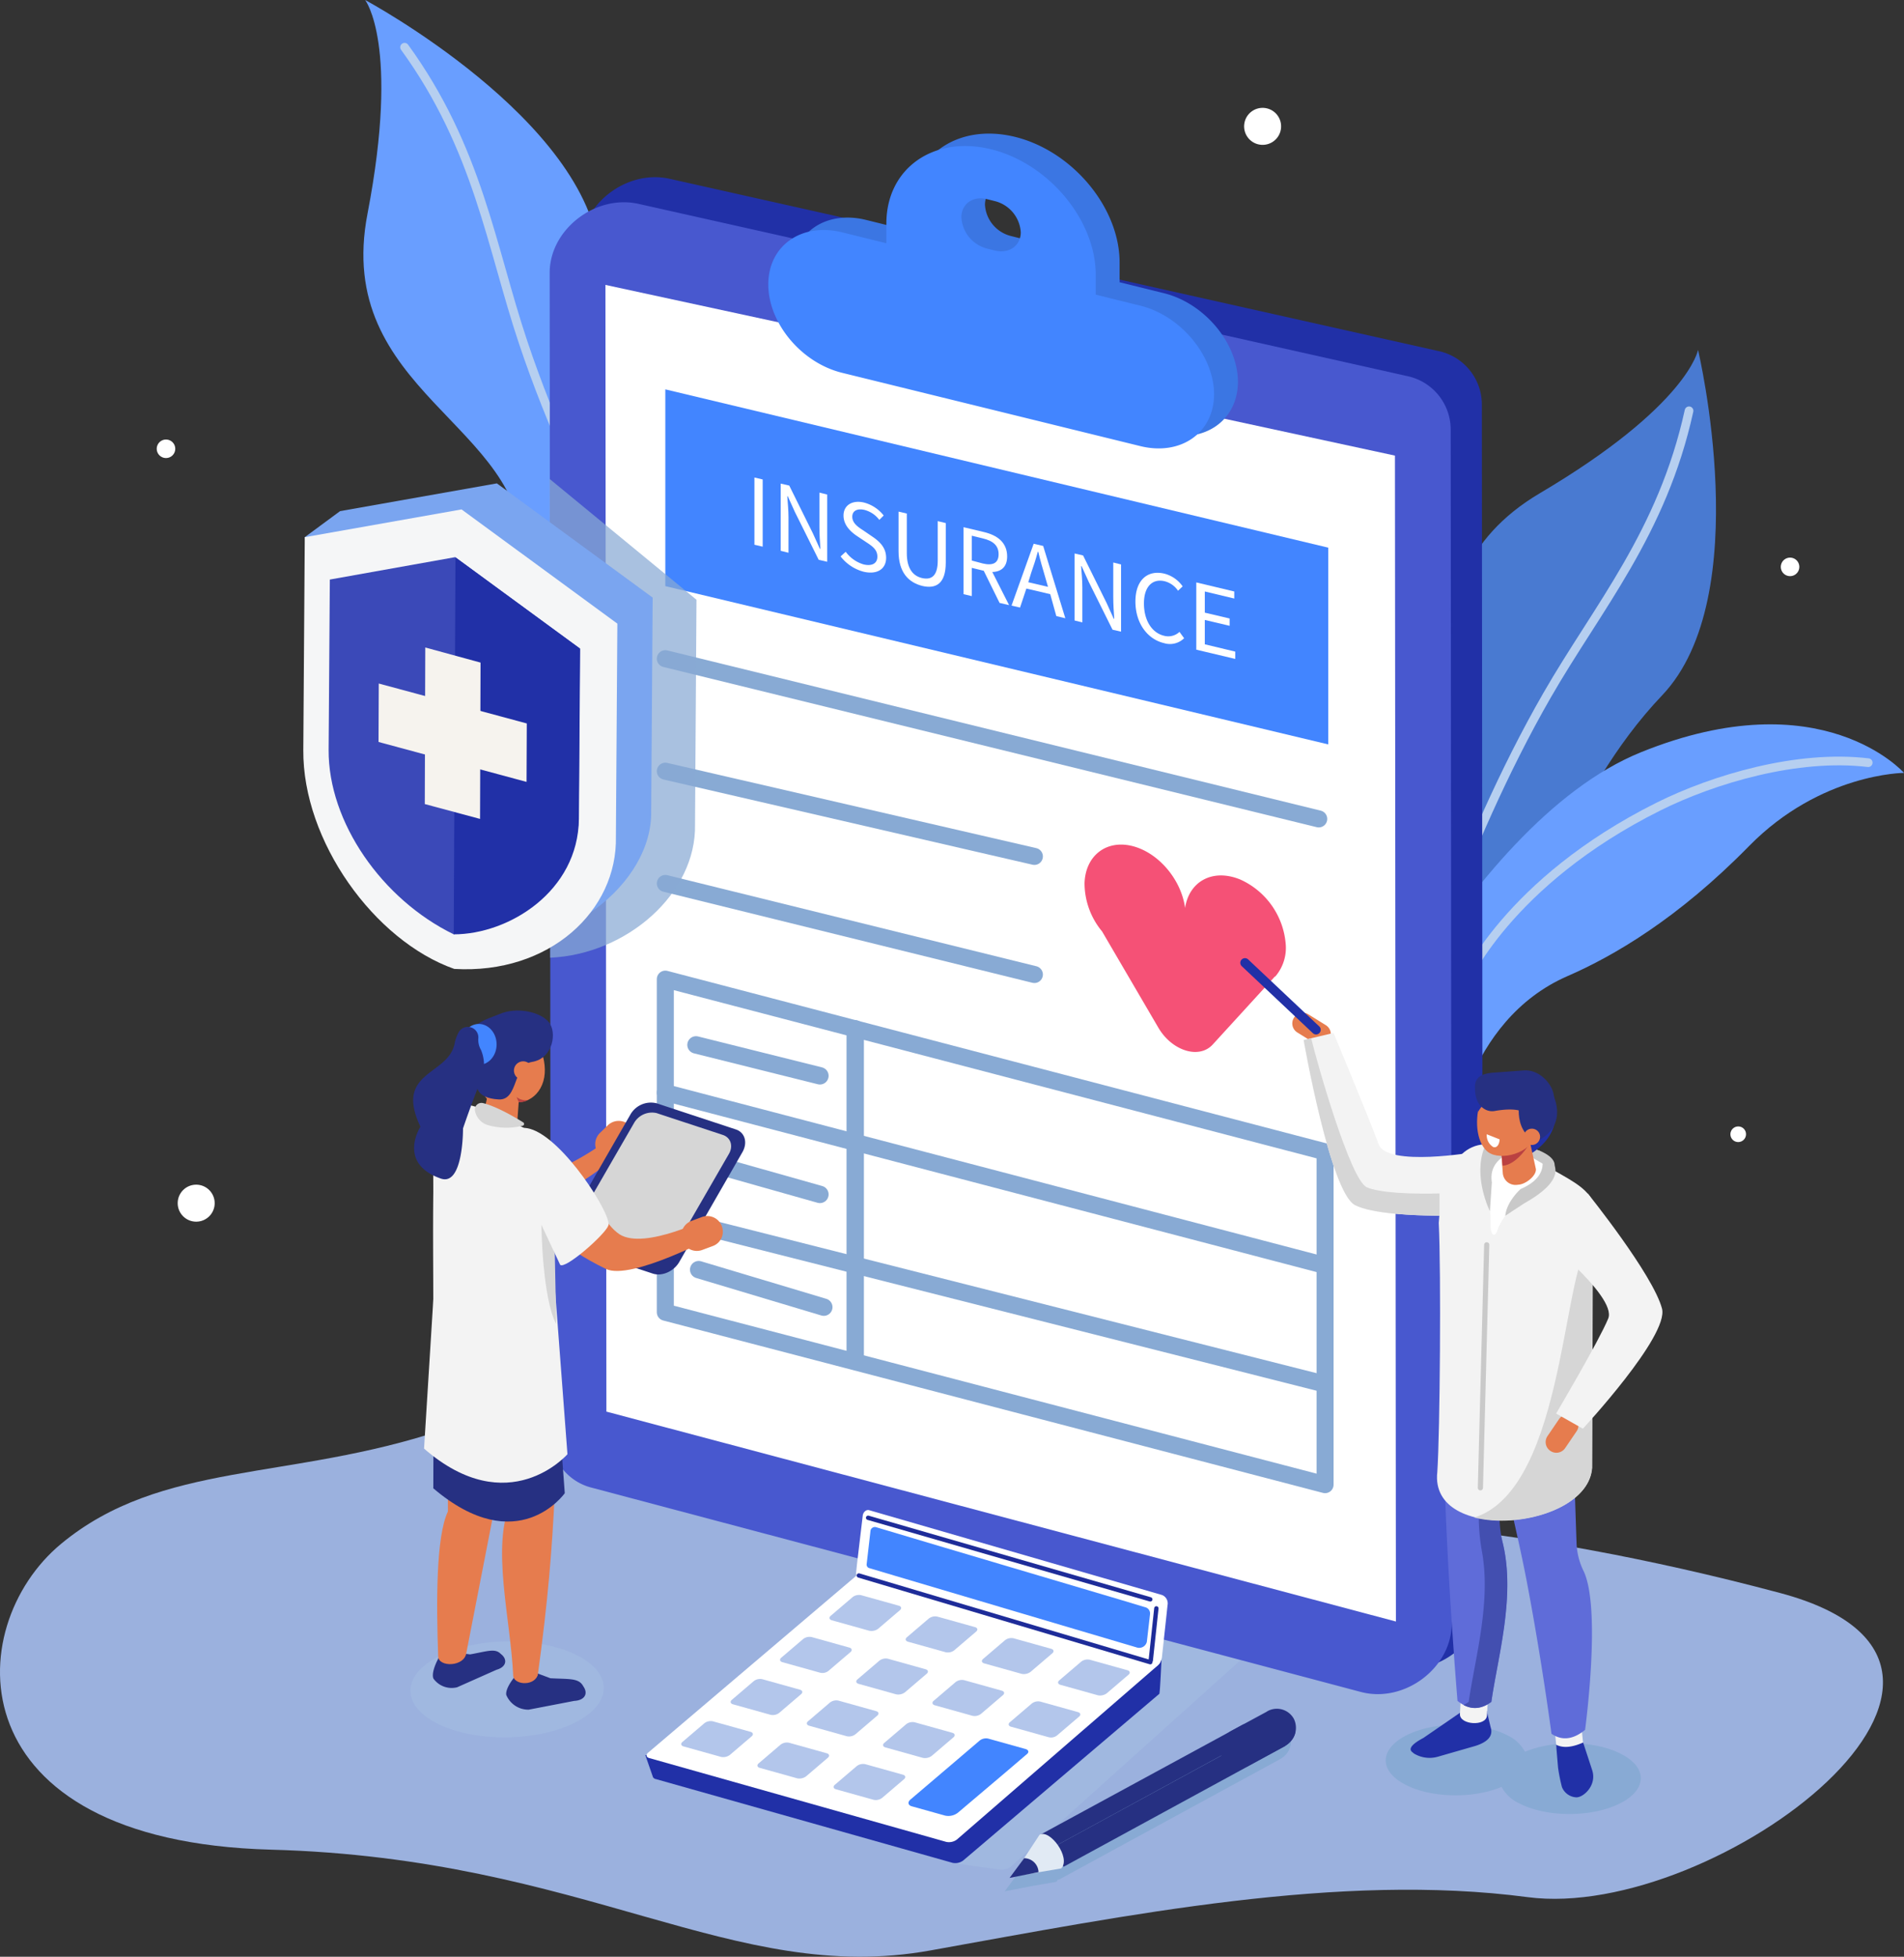 <svg xmlns="http://www.w3.org/2000/svg" width="460.635" height="473.283" viewBox="0 0 460.635 473.283">
  <rect x="0" y="0" width="460.635" height="473.283" fill="#333333" stroke="none"/>
  <g id="グループ_1115" data-name="グループ 1115" transform="translate(-0.015 0)">
    <path id="パス_1013" data-name="パス 1013" d="M180.235,586.709s-35.575-15.49-72.916-3-68.2,7.48-92.529,27.623S-10.831,683.243,65.56,685.3s111.671,32.983,159.5,24.384c47.884-8.6,99.067-18.906,144.537-12.9s127.279-55.895,61.078-73.564c-66.261-17.67-108.491-17.611-113.5-18.023C312.226,604.849,180.235,586.709,180.235,586.709Z" transform="translate(0 -237.913)" fill="#9bb1de"/>
    <path id="パス_1014" data-name="パス 1014" d="M232.162,185.883s-45.47-19.849-44.409-51.595c1-31.746-45.882-39.4-37.459-82.693C158.126,10.719,149.7,0,149.7,0s53.951,28.919,56.719,62.02,22.735,62.138,24.325,77.392,24.031,53.126,24.031,53.126Z" transform="translate(-61.35 0)" fill="#699eff"/>
    <path id="パス_1015" data-name="パス 1015" d="M231.931,168.531s-23.5-37.224-37.047-77.746C187.109,67.579,183.987,43.9,166.2,19.4" transform="translate(-68.305 -7.974)" fill="none" stroke="#b6cff0" stroke-linecap="round" stroke-linejoin="round" stroke-miterlimit="10" stroke-width="2.104"/>
    <path id="パス_1016" data-name="パス 1016" d="M357.849,714.135l-10.6-1.473L283.107,692.7c-.942-.236.766-7.716,1.472-8.364L329.7,638.215a3.674,3.674,0,0,1,3-.766l85.4,22.5c.942.236,1.119,1,.412,1.649l-57.6,51.772A3.651,3.651,0,0,1,357.849,714.135Z" transform="translate(-116.242 -261.972)" fill="#a8c4e5" opacity="0.4"/>
    <path id="パス_1017" data-name="パス 1017" d="M551.088,328.7s-15.314-47.119,9.07-67.439-1-60.489,36.988-82.929c35.869-21.2,38.225-34.632,38.225-34.632s14.195,59.546-8.717,83.577-31.393,58.251-41.759,69.559S561.1,350.08,561.1,350.08Z" transform="translate(-224.549 -59.063)" fill="#497ad1"/>
    <path id="パス_1018" data-name="パス 1018" d="M578.5,316.829s12.251-42.289,33.572-79.336c12.192-21.2,27.859-39.226,34.338-68.793" transform="translate(-237.767 -69.338)" fill="none" stroke="#b6cff0" stroke-linecap="round" stroke-linejoin="round" stroke-miterlimit="10" stroke-width="2.104"/>
    <path id="パス_1019" data-name="パス 1019" d="M543.6,399.261s33.219-77.392,76.862-95.062c43.7-17.67,63.61,5.006,63.61,5.006s-20.143.059-37.459,17.67c-17.316,17.67-32.924,26.681-43.879,31.452-25.15,10.9-28.271,41.7-28.271,41.7Z" transform="translate(-223.422 -122.262)" fill="#699eff"/>
    <path id="パス_1020" data-name="パス 1020" d="M601.4,366.218s10.425-24.443,47.06-42.7c13.252-6.6,33.513-12.663,50.712-10.6" transform="translate(-247.179 -128.445)" fill="none" stroke="#b6cff0" stroke-linecap="round" stroke-linejoin="round" stroke-miterlimit="10" stroke-width="2.104"/>
    <path id="パス_1021" data-name="パス 1021" d="M434.79,433.065,248.907,383.649a13.142,13.142,0,0,1-10.072-12.84l-.236-281c0-10.425,11.014-18.965,21.439-16.668l185.883,41.641a13.223,13.223,0,0,1,10.661,13.017l.236,288.779C456.819,427.234,445.333,435.833,434.79,433.065Z" transform="translate(-98.062 -29.906)" fill="#2130a7"/>
    <path id="パス_1022" data-name="パス 1022" d="M421.99,443.365,236.107,394.008a13.142,13.142,0,0,1-10.072-12.84L225.8,100.105c0-10.425,11.014-18.965,21.439-16.668l185.883,41.641a13.223,13.223,0,0,1,10.661,13.017l.236,288.779C444.018,437.593,432.533,446.192,421.99,443.365Z" transform="translate(-92.801 -34.139)" fill="#4858cf"/>
    <path id="パス_1023" data-name="パス 1023" d="M439.943,440.293l-191.007-50.77L248.7,117l191.007,41.288Z" transform="translate(-102.214 -48.089)" fill="#fff"/>
    <path id="パス_1024" data-name="パス 1024" d="M415.338,93.466l-10.719-2.65V86.044c0-13.311-11.426-26.975-25.326-30.392h0c-13.959-3.416-25.326,4.653-25.326,17.964v4.771l-10.72-2.65c-9.836-2.415-17.846,3.239-17.846,12.6h0c0,9.365,8.01,18.965,17.846,21.38L415.4,127.45c9.836,2.415,17.846-3.239,17.846-12.6h0C433.184,105.481,425.115,95.881,415.338,93.466ZM380.176,80.1l-1.885-.471a8.3,8.3,0,0,1-6.243-7.539c0-3.3,2.827-5.3,6.243-4.417l1.885.471a8.3,8.3,0,0,1,6.243,7.539C386.419,78.977,383.651,80.979,380.176,80.1Z" transform="translate(-133.739 -22.552)" fill="#3b76e3"/>
    <path id="パス_1025" data-name="パス 1025" d="M405.538,98.566l-10.72-2.65V91.145c0-13.311-11.426-26.975-25.326-30.392h0c-13.959-3.416-25.326,4.653-25.326,17.964v4.771l-10.72-2.65c-9.836-2.415-17.846,3.239-17.846,12.6h0c0,9.365,8.01,18.965,17.846,21.38L405.6,132.55c9.836,2.415,17.846-3.239,17.846-12.6h0C423.384,110.64,415.374,100.981,405.538,98.566Zm-35.1-13.311-1.885-.471a8.3,8.3,0,0,1-6.243-7.539c0-3.3,2.827-5.3,6.243-4.417l1.885.471a8.3,8.3,0,0,1,6.243,7.539C376.678,84.077,373.851,86.079,370.434,85.255Z" transform="translate(-129.711 -24.648)" fill="#4285ff"/>
    <path id="パス_1026" data-name="パス 1026" d="M433.68,245.774,273.3,207.49V159.9l160.38,38.284Z" transform="translate(-112.325 -65.722)" fill="#4285ff"/>
    <path id="パス_1027" data-name="パス 1027" d="M273.3,402.1v80.573l159.615,41.7V443.859Z" transform="translate(-112.325 -165.27)" fill="none" stroke="#88aad4" stroke-linecap="round" stroke-linejoin="round" stroke-miterlimit="10" stroke-width="4.114"/>
    <g id="グループ_1103" data-name="グループ 1103" transform="translate(182.532 115.5)">
      <path id="パス_1028" data-name="パス 1028" d="M309.9,196.1l2,.471v16.256l-2-.471Z" transform="translate(-309.9 -196.1)" fill="#fff"/>
      <path id="パス_1029" data-name="パス 1029" d="M320.7,198.6l2.061.471,5.713,11.544,1.708,3.769h.118c-.118-1.649-.236-3.534-.236-5.242v-8.364l1.885.471v16.256l-2.061-.471-5.772-11.6-1.708-3.77h-.118c.118,1.649.294,3.416.294,5.124v8.54l-1.885-.471Z" transform="translate(-314.339 -197.128)" fill="#fff"/>
      <path id="パス_1030" data-name="パス 1030" d="M345.3,219.286l1.237-1.119a8.285,8.285,0,0,0,4.358,3.063c2.062.471,3.3-.294,3.3-1.885,0-1.649-1.119-2.474-2.65-3.475l-2.3-1.531c-1.472-1-3.239-2.592-3.239-4.947,0-2.474,2.12-3.828,5.006-3.122a8.922,8.922,0,0,1,4.712,3.122l-1.06,1.06a6.558,6.558,0,0,0-3.593-2.415c-1.767-.412-2.945.236-2.945,1.649,0,1.531,1.355,2.474,2.65,3.3l2.238,1.531c1.826,1.237,3.3,2.709,3.3,5.124,0,2.592-2.061,4.123-5.419,3.357A10.387,10.387,0,0,1,345.3,219.286Z" transform="translate(-324.45 -200.203)" fill="#fff"/>
      <path id="パス_1031" data-name="パス 1031" d="M369.1,219.642V210.1l2,.471v9.6c0,3.887,1.649,5.536,3.711,6.008,2.12.471,3.77-.353,3.77-4.241V212.4l1.944.471v9.542c0,5.242-2.474,6.42-5.713,5.654C371.574,227.239,369.1,224.884,369.1,219.642Z" transform="translate(-334.232 -201.854)" fill="#fff"/>
      <path id="パス_1032" data-name="パス 1032" d="M395.8,216.5l4.947,1.178c3.239.766,5.6,2.533,5.6,5.89,0,2.533-1.414,3.711-3.593,3.77l4.064,8.01-2.3-.53-3.828-7.775-2.886-.707v6.832l-2-.471Zm4.653,8.776c2.474.589,3.828-.118,3.828-2.238s-1.355-3.239-3.828-3.828l-2.65-.648v6.008Z" transform="translate(-345.206 -204.485)" fill="#fff"/>
      <path id="パス_1033" data-name="パス 1033" d="M420.86,223.3l2.3.53,5.36,17.493-2.179-.53-1.472-5.3-5.772-1.355-1.531,4.594-2.061-.471Zm-1.3,9.306,4.771,1.119-.766-2.65c-.589-1.944-1.119-3.828-1.59-5.831h-.118c-.471,1.767-1,3.416-1.59,5.065Z" transform="translate(-353.303 -207.28)" fill="#fff"/>
      <path id="パス_1034" data-name="パス 1034" d="M441.4,227.3l2.061.471,5.713,11.544,1.708,3.77H451c-.118-1.649-.236-3.534-.236-5.242v-8.364l1.885.471v16.256l-2.061-.471-5.772-11.6-1.708-3.77h-.118c.118,1.649.294,3.416.294,5.124v8.481L441.4,243.5V227.3Z" transform="translate(-363.949 -208.924)" fill="#fff"/>
      <path id="パス_1035" data-name="パス 1035" d="M466.4,242.162c0-5.242,3-7.716,7.068-6.714a7.783,7.783,0,0,1,4.358,3.063l-1.119,1.06a5.551,5.551,0,0,0-3.239-2.3c-3-.707-5.006,1.355-5.006,5.36,0,4.064,1.885,7.127,4.888,7.833a3.959,3.959,0,0,0,3.711-.942l1.119,1.531a4.88,4.88,0,0,1-4.889,1.178C469.345,251.291,466.4,247.463,466.4,242.162Z" transform="translate(-374.224 -212.183)" fill="#fff"/>
      <path id="パス_1036" data-name="パス 1036" d="M491.459,239.2l9.129,2.179v1.708l-7.127-1.708V246.5l6.008,1.414v1.767l-6.008-1.414v5.89l7.362,1.767v1.767l-9.424-2.238V239.2Z" transform="translate(-384.5 -213.815)" fill="#fff"/>
    </g>
    <line id="線_34" data-name="線 34" x2="158.083" y2="38.755" transform="translate(160.975 159.32)" fill="none" stroke="#88aad4" stroke-linecap="round" stroke-linejoin="round" stroke-miterlimit="10" stroke-width="4.114"/>
    <line id="線_35" data-name="線 35" x2="159.615" y2="41.818" transform="translate(160.975 264.277)" fill="none" stroke="#88aad4" stroke-linecap="round" stroke-linejoin="round" stroke-miterlimit="10" stroke-width="4.114"/>
    <line id="線_36" data-name="線 36" x2="159.615" y2="40.404" transform="translate(160.975 294.374)" fill="none" stroke="#88aad4" stroke-linecap="round" stroke-linejoin="round" stroke-miterlimit="10" stroke-width="4.114"/>
    <line id="線_37" data-name="線 37" x2="89.29" y2="20.614" transform="translate(160.975 186.531)" fill="none" stroke="#88aad4" stroke-linecap="round" stroke-linejoin="round" stroke-miterlimit="10" stroke-width="4.114"/>
    <line id="線_38" data-name="線 38" x2="89.29" y2="22.028" transform="translate(160.975 213.683)" fill="none" stroke="#88aad4" stroke-linecap="round" stroke-linejoin="round" stroke-miterlimit="10" stroke-width="4.114"/>
    <line id="線_39" data-name="線 39" y2="80.043" transform="translate(206.916 248.846)" fill="none" stroke="#88aad4" stroke-linecap="round" stroke-linejoin="round" stroke-miterlimit="10" stroke-width="4.207"/>
    <path id="パス_1037" data-name="パス 1037" d="M491.849,378.5h0a10.612,10.612,0,0,0,2.3-7.775A18.752,18.752,0,0,0,483.191,355.3c-6.714-2.768-12.428.471-13.37,6.891-.883-6.773-6.361-13.429-12.84-15.019-6.3-1.531-11.308,2.415-11.485,9.07a18.3,18.3,0,0,0,4.241,11.6l13.605,23.265c3.3,5.654,9.895,7.716,13.193,4.064L491.5,378.8c.177-.059.236-.177.353-.294Z" transform="translate(-183.098 -142.558)" fill="#f55176"/>
    <line id="線_40" data-name="線 40" x2="29.979" y2="7.48" transform="translate(168.397 252.733)" fill="none" stroke="#88aad4" stroke-linecap="round" stroke-linejoin="round" stroke-miterlimit="10" stroke-width="4.207"/>
    <line id="線_41" data-name="線 41" x2="28.978" y2="8.187" transform="translate(169.398 280.71)" fill="none" stroke="#88aad4" stroke-linecap="round" stroke-linejoin="round" stroke-miterlimit="10" stroke-width="4.207"/>
    <line id="線_42" data-name="線 42" x2="30.274" y2="9.07" transform="translate(169.044 307.096)" fill="none" stroke="#88aad4" stroke-linecap="round" stroke-linejoin="round" stroke-miterlimit="10" stroke-width="4.207"/>
    <g id="グループ_1104" data-name="グループ 1104" transform="translate(99.103 244.421)">
      <path id="パス_1038" data-name="パス 1038" d="M203.13,484.827c6.538,1.826,24.914-12.84,24.914-12.84l-2.356-3.887s-14.018,10.72-20.791,7.951C197.3,472.871,179.453,478.289,203.13,484.827Z" transform="translate(-177.716 -436.818)" fill="#e67c4e"/>
      <path id="パス_1039" data-name="パス 1039" d="M252.81,466.725l-1.944,1.885a3.787,3.787,0,0,1-5.3-.059h0a3.786,3.786,0,0,1,.059-5.3l1.944-1.885a3.786,3.786,0,0,1,5.3.059h0A3.733,3.733,0,0,1,252.81,466.725Z" transform="translate(-199.596 -433.617)" fill="#e67c4e"/>
      <path id="パス_1040" data-name="パス 1040" d="M253.182,494.112l-19.083-6.3c-2.238-.707-2.945-3.181-1.649-5.478l15.314-26.622a5.706,5.706,0,0,1,6.42-2.768l19.083,6.3c2.238.707,2.945,3.181,1.649,5.478L259.6,491.344C258.306,493.582,255.42,494.877,253.182,494.112Z" transform="translate(-194.372 -430.495)" fill="#263082"/>
      <path id="パス_1041" data-name="パス 1041" d="M255.609,491.678l-16.079-5.3c-1.885-.648-2.533-2.709-1.414-4.594l12.958-22.44a5,5,0,0,1,5.419-2.356l16.079,5.3c1.885.648,2.533,2.709,1.413,4.594l-12.958,22.44A4.836,4.836,0,0,1,255.609,491.678Z" transform="translate(-196.741 -432.183)" fill="#d6d6d6"/>
      <ellipse id="楕円形_55" data-name="楕円形 55" cx="23.383" cy="11.603" rx="23.383" ry="11.603" transform="matrix(1, -0.018, 0.018, 1, 0, 153.012)" fill="#a8c4e5" opacity="0.4"/>
      <path id="パス_1042" data-name="パス 1042" d="M181.285,678.063l5.536.707c4.005-.707,6.008-1.531,7.362-.177l.412.353c1.355,1.355.766,2.945-1.355,3.534l-9.542,4.241a5.422,5.422,0,0,1-5.713-2.062s-.707-1,.825-4.241C179.694,678.652,179.577,678.534,181.285,678.063Z" transform="translate(-172.185 -523.035)" fill="#263082"/>
      <path id="パス_1043" data-name="パス 1043" d="M186.662,618.057c-.353,3.534-6.773,3.652-6.832.942-.471-13.075-.53-28.978,2.356-35.044l-.059-46.235,21.439-6.42Z" transform="translate(-172.909 -462.794)" fill="#e67c4e"/>
      <path id="パス_1044" data-name="パス 1044" d="M212.98,685.6l5.654,2.12c4.358.236,6.656-.059,7.775,1.649l.294.471c1.119,1.767.059,3.239-2.3,3.357l-11.014,2.12a5.769,5.769,0,0,1-5.419-3.534s-.471-1.237,1.885-4.241C211.154,685.777,211.095,685.659,212.98,685.6Z" transform="translate(-184.562 -526.214)" fill="#263082"/>
      <path id="パス_1045" data-name="パス 1045" d="M209.885,630.745c-1.119,2.827-6.067,2.238-5.949-.118-.648-13.664-5.36-31.216-.53-41.759,0,0-6.008-26.445-9.306-38.873l19.908-1.3c.412,14.96.648,24.266,0,37.754C213.36,600.236,212.359,612.781,209.885,630.745Z" transform="translate(-178.875 -469.946)" fill="#e67c4e"/>
      <path id="パス_1046" data-name="パス 1046" d="M206.86,545.4l2.945,39.933s-11.367,16.2-31.805-1.178l.118-36.34Z" transform="translate(-172.258 -468.59)" fill="#263082"/>
      <path id="パス_1047" data-name="パス 1047" d="M205.828,528.3l3.063,40.581s-14.253,16.374-34.691-1.355l2.3-37.047Z" transform="translate(-170.696 -461.561)" fill="#f3f3f3"/>
      <ellipse id="楕円形_56" data-name="楕円形 56" cx="6.008" cy="10.661" rx="6.008" ry="10.661" transform="matrix(0.992, -0.128, 0.128, 0.992, 14.243, 3.042)" fill="#e67c4e"/>
      <path id="パス_1048" data-name="パス 1048" d="M213.9,432.836c-1.414,4.889-6.655,6.656-9.718,3.475s-4.476-9.777-3.063-14.666,5.065-6.3,8.128-3.063C212.307,421.763,215.311,427.947,213.9,432.836Z" transform="translate(-181.533 -415.748)" fill="#e67c4e"/>
      <path id="パス_1049" data-name="パス 1049" d="M200.817,456.364l-.53-.118a3.385,3.385,0,0,1-2.533-3.946l2.238-10.013a3.384,3.384,0,0,1,3.946-2.533l.53.118A3.385,3.385,0,0,1,207,443.819l-.707,9.895C205.883,455.539,202.584,456.776,200.817,456.364Z" transform="translate(-180.351 -425.141)" fill="#e67c4e"/>
      <path id="パス_1050" data-name="パス 1050" d="M193.95,432.782s-.589,3.416,5.3,3.711c4.771.236,3.357-8.3,8.01-9.07,5.183-.825,6.125-7.245,4.064-9.659-2.061-2.474-7.716-3.711-11.839-1.944S186.706,419,193.95,432.782Z" transform="translate(-177.665 -414.988)" fill="#263082"/>
      <circle id="楕円形_57" data-name="楕円形 57" cx="2.238" cy="2.238" r="2.238" transform="translate(24.631 13.143) rotate(-19.201)" fill="#e67c4e"/>
      <path id="パス_1051" data-name="パス 1051" d="M177.963,502.967c0-10.837-.118-17.964,0-28.625,0-19.2-.942-23.854,9.188-20.909l2.827.766a18.882,18.882,0,0,1,3.946,1.531c13.37,6.891,16.963,9.011,16.374,17.022.059,12.663-5.6,15.608-3.122,26.033a3.98,3.98,0,0,1-.53,3.063C201.582,509.152,180.791,509.034,177.963,502.967Z" transform="translate(-172.221 -430.457)" fill="#f3f3f3"/>
      <path id="パス_1052" data-name="パス 1052" d="M212.73,451.737l-.53-1.237a3.383,3.383,0,0,0,2.768.707A3.889,3.889,0,0,1,212.73,451.737Z" transform="translate(-186.315 -429.584)" fill="#ba4141"/>
      <ellipse id="楕円形_58" data-name="楕円形 58" cx="4.3" cy="4.947" rx="4.3" ry="4.947" transform="translate(12.457 3.246)" fill="#4285ff"/>
      <path id="パス_1053" data-name="パス 1053" d="M185.5,424.353a2.549,2.549,0,0,0-4.653-1.531,9.057,9.057,0,0,0-1.119,3.063c-1.708,7.657-14.607,6.538-8.246,19.966,0,0-5.713,8.835,4.947,12.545,5.478,1.885,5.36-12.133,5.36-12.133s2.179-6.479,4.3-11.544a9.543,9.543,0,0,0,.059-7.421A4.9,4.9,0,0,1,185.5,424.353Z" transform="translate(-168.858 -417.749)" fill="#263082"/>
      <path id="パス_1054" data-name="パス 1054" d="M197.029,452.964a1.6,1.6,0,0,0-1.944,1.826,4.515,4.515,0,0,0,3.239,3.534,16.469,16.469,0,0,0,8.3.118.444.444,0,0,0,.118-.825C204.863,456.439,200.387,453.788,197.029,452.964Z" transform="translate(-179.272 -430.575)" fill="#d6d6d6"/>
      <path id="パス_1055" data-name="パス 1055" d="M217.81,481.358s-3.946,11.485,18.2,22.146c6.066,2.945,26.8-8.187,26.8-8.187l-1.649-4.3s-15.726,8.01-21.851,4.123C232.417,490.664,228.529,470.756,217.81,481.358Z" transform="translate(-188.508 -441.006)" fill="#e67c4e"/>
      <path id="パス_1056" data-name="パス 1056" d="M213.346,478.445l8.364,17.846c1.119,1.237,10.778-7.186,11.662-9.483.942-2.474-10.837-21.086-18.906-23.383C207.927,461.542,208.634,470.73,213.346,478.445Z" transform="translate(-185.281 -434.795)" fill="#f3f3f3"/>
      <path id="パス_1057" data-name="パス 1057" d="M287.5,506.646l-2.533.942a3.748,3.748,0,0,1-4.83-2.179h0a3.748,3.748,0,0,1,2.179-4.83l2.533-.942a3.748,3.748,0,0,1,4.83,2.179h0A3.7,3.7,0,0,1,287.5,506.646Z" transform="translate(-214.142 -449.684)" fill="#e67c4e"/>
      <path id="パス_1058" data-name="パス 1058" d="M225.639,509.891,222.4,503s.177,17.611,3.593,24.03Z" transform="translate(-190.507 -451.162)" fill="#d6d6d6"/>
    </g>
    <g id="グループ_1109" data-name="グループ 1109" transform="translate(300.086 231.757)">
      <path id="パス_1059" data-name="パス 1059" d="M531.229,417.143h0a2.558,2.558,0,0,0,.825,3.534l4.182,2.591a2.57,2.57,0,0,0,3.534-.825h0a2.557,2.557,0,0,0-.825-3.534l-4.182-2.592A2.531,2.531,0,0,0,531.229,417.143Z" transform="translate(-518.263 -402.706)" fill="#e67c4e"/>
      <path id="パス_1060" data-name="パス 1060" d="M576.965,453s-21.262,3.711-23.324-1.885c-2.061-5.654-10.9-26.917-10.9-26.917l-7.245,1.708s6.42,36.812,12.428,39.933c6.067,3.122,25.385,2.533,25.385,2.533Z" transform="translate(-520.179 -406.111)" fill="#f3f3f3"/>
      <path id="パス_1061" data-name="パス 1061" d="M626.4,715.468c-6.184-3.357-16.55-3.593-23.5-.648a8.981,8.981,0,0,0-4.064-3.887c-6.361-3.416-17.139-3.593-24.09-.353s-7.421,8.658-1,12.074c6.184,3.357,16.55,3.593,23.5.648a8.983,8.983,0,0,0,4.064,3.887c6.361,3.416,17.139,3.593,24.089.354S632.815,718.884,626.4,715.468Z" transform="translate(-534.035 -522.862)" fill="#88aad4"/>
      <path id="パス_1062" data-name="パス 1062" d="M621.286,470.59s5.065,1.414,5.065,4.005a26.463,26.463,0,0,1-.53,5.006L608.8,476.009,610.567,469Z" transform="translate(-550.306 -424.524)" fill="#c9c9c9"/>
      <path id="パス_1063" data-name="パス 1063" d="M582.542,708.917l9.424-6.479a8.68,8.68,0,0,1,5.065,0c.883.236,1.06-.412.942.412l.825,3.475c.766,2.3-1.06,3.71-3.711,4.535l-9.012,2.592a7.3,7.3,0,0,1-5.831-.766l-.353-.294C578.536,711.39,580.539,709.977,582.542,708.917Z" transform="translate(-538.242 -520.316)" fill="#2130a7"/>
      <path id="パス_1064" data-name="パス 1064" d="M606.237,698.17c-.177,2.709-6.655,2.3-6.538-.353l.471-8.717,6.538.353Z" transform="translate(-546.565 -514.989)" fill="#f3f3f3"/>
      <path id="パス_1065" data-name="パス 1065" d="M604.531,637.248c-2.768,2.061-5.477,1.944-8.187-.236,0,0-4.594-53.951-3.063-81.692l20.556-6.42c-2.592,17.022-8.187,44.881-8.187,44.881C611.6,607.8,606.24,625.115,604.531,637.248Z" transform="translate(-543.8 -457.364)" fill="#5f6cd9"/>
      <path id="パス_1066" data-name="パス 1066" d="M617.221,549l-5.772,1.826c-1.59,10.071-4.064,23.206-5.772,32.335a49.775,49.775,0,0,0,0,17.964c2.179,12.369-1.826,26.092-3.239,36.164a14.089,14.089,0,0,1-1.237.766c2.238,1.178,4.476.883,6.714-.766,1.531-10.778,5.949-25.68,2.709-38.637a27.663,27.663,0,0,1-.177-11.839C612.273,577.389,615.453,560.662,617.221,549Z" transform="translate(-547.183 -457.405)" fill="#434fb0"/>
      <path id="パス_1067" data-name="パス 1067" d="M645.162,709.917c.294,2.651-6.243,3.357-6.479.648l-.884-8.717,6.479-.648Z" transform="translate(-562.226 -519.962)" fill="#f3f3f3"/>
      <path id="パス_1068" data-name="パス 1068" d="M635.646,648.624c-2.827,2.3-5.536,2.709-8.128.942,0,0-2.356-17.905-6.008-36.988-2.827-14.783-7.068-29.626-8.01-41.347L632.642,560.1c-.177,10.425.589,33.454.943,43.349a16.548,16.548,0,0,0,1.649,6.655C639.651,619.057,635.646,648.624,635.646,648.624Z" transform="translate(-552.238 -461.968)" fill="#5f6cd9"/>
      <path id="パス_1069" data-name="パス 1069" d="M590.347,549.169c.648-9.542.942-48.3.353-60.253,1.119-16.433,7.774-22.028,17.846-17.552l4.182,1.414c12.015,7.6,18.376,7.657,15.255,20.732l-.177,54.658C626.746,563.069,588.345,566.662,590.347,549.169Z" transform="translate(-542.691 -424.886)" fill="#f3f3f3"/>
      <path id="パス_1070" data-name="パス 1070" d="M634.225,510.1l-.177,54.658c-.707,9.836-17.552,14.725-28.448,11.956C628.217,569.529,626.8,512.986,634.225,510.1Z" transform="translate(-548.991 -441.417)" fill="#d6d6d6"/>
      <g id="グループ_1106" data-name="グループ 1106" transform="translate(59.494 43.239)">
        <g id="グループ_1105" data-name="グループ 1105">
          <path id="パス_1071" data-name="パス 1071" d="M626.048,474.5s.353,4.535-6.479,7.775a13.128,13.128,0,0,0-6.479,7.48c-.589,1.531-1.472.707-1.531-1a42.926,42.926,0,0,0-.825-8.953c-1.06-5.3,1.767-12.84,2.061-12.9S626.048,474.5,626.048,474.5Z" transform="translate(-610.498 -466.899)" fill="#fff"/>
        </g>
      </g>
      <path id="パス_1072" data-name="パス 1072" d="M616.336,470.09s-6.42,1.472-5.477,7.48l-.471,6.95s-4.182-8.3-1.3-15.49C611.977,461.786,616.336,470.09,616.336,470.09Z" transform="translate(-550.008 -423.317)" fill="#c9c9c9"/>
      <path id="パス_1073" data-name="パス 1073" d="M617.6,463.21a9.2,9.2,0,0,0,1.708,2.356c.707.471,11.073-3.181,10.837-11.544-.177-5.3-10.248-4.83-10.248-4.83Z" transform="translate(-553.923 -416.378)" fill="#2130a7"/>
      <path id="パス_1074" data-name="パス 1074" d="M620.63,475.48l-.53.059a3.1,3.1,0,0,1-3.3-2.886l-.707-9.6a3.1,3.1,0,0,1,2.886-3.3l.53-.059a3.1,3.1,0,0,1,3.3,2.886l2,9.129C624.93,473.359,622.338,475.362,620.63,475.48Z" transform="translate(-553.301 -420.696)" fill="#e67c4e"/>
      <path id="パス_1075" data-name="パス 1075" d="M616.8,471.981a8.484,8.484,0,0,0,7.068-3.181s-3.122,5.654-6.832,5.831Z" transform="translate(-553.594 -424.442)" fill="#ba4141"/>
      <path id="パス_1076" data-name="パス 1076" d="M626.428,472.4s3.946,5.772-4.417,9.365c0,0-3.357,2.945-3.71,6.479,0,0,2.827-1.885,4.476-2.945C624.484,484.239,636.618,478,626.428,472.4Z" transform="translate(-554.211 -425.921)" fill="#c9c9c9"/>
      <path id="パス_1077" data-name="パス 1077" d="M615.488,458.031c-2.356,3.769-5.713,4.123-7.6.707-1.826-3.416-1.472-9.247.883-13.075,2.356-3.769,5.713-4.123,7.6-.707C618.2,448.372,617.785,454.262,615.488,458.031Z" transform="translate(-549.455 -413.673)" fill="#e67c4e"/>
      <path id="パス_1078" data-name="パス 1078" d="M621.038,457.79c-2.356,3.769-9.895,5.006-11.721,1.59s1.3-10.248,3.593-14.018,5.713-4.123,7.6-.707C622.274,448.131,623.335,454.021,621.038,457.79Z" transform="translate(-550.293 -413.55)" fill="#e67c4e"/>
      <path id="パス_1079" data-name="パス 1079" d="M621.764,446.452s-2.356,7.892,3.711,10.9c0,0,7.951-2.886,4.064-11.6-3.416-7.716-11.839-3.828-11.839-3.828Z" transform="translate(-553.964 -412.99)" fill="#263082"/>
      <path id="パス_1080" data-name="パス 1080" d="M607.062,452.1a7.817,7.817,0,0,1,5.949-4.005l-2.945-2.592S606.532,445.677,607.062,452.1Z" transform="translate(-549.57 -414.865)" fill="#2130a7"/>
      <path id="パス_1081" data-name="パス 1081" d="M619.375,451.246c-1.06-2.12-4.064-2.65-8.6-1.885a3.509,3.509,0,0,1-2.061-.177c-3.063-1.237-2.827-5.242-2.827-5.242-.235-2.768,1.767-3.652,4.476-3.828l7.186-.53c4.064-.353,7.245,3.534,7.421,6.3l.118.471C625.323,449.067,622.143,451.07,619.375,451.246Z" transform="translate(-549.101 -412.424)" fill="#263082"/>
      <path id="パス_1082" data-name="パス 1082" d="M629.545,466.5a1.97,1.97,0,1,1-.648-2.709A1.94,1.94,0,0,1,629.545,466.5Z" transform="translate(-557.328 -422.257)" fill="#e67c4e"/>
      <path id="パス_1083" data-name="パス 1083" d="M639.2,716.13l.471,5.536a41.673,41.673,0,0,0,.942,4.712,3.946,3.946,0,0,0,3.416,2.474c1.708.118,5.124-2.886,3.887-6.6-1.06-3.24-2.179-6.656-2.179-6.656C643.323,716.66,641.085,717.073,639.2,716.13Z" transform="translate(-562.801 -525.881)" fill="#2130a7"/>
      <path id="パス_1084" data-name="パス 1084" d="M537.326,426.4l-1.826.412s6.42,36.812,12.427,39.933c4.123,2.12,14.253,2.533,20.438,2.533v-5.36s-13.017.471-17.552-1.472C546.867,460.856,538.739,432.349,537.326,426.4Z" transform="translate(-520.179 -407.015)" fill="#d6d6d6"/>
      <g id="グループ_1108" data-name="グループ 1108" transform="translate(59.613 42.591)">
        <g id="グループ_1107" data-name="グループ 1107">
          <path id="パス_1085" data-name="パス 1085" d="M612.232,468.863h0A3.356,3.356,0,0,1,610.7,465.8l3.122,1.237C613.763,468.392,613.056,469.216,612.232,468.863Z" transform="translate(-610.7 -465.8)" fill="#fff"/>
        </g>
      </g>
      <path id="パス_1086" data-name="パス 1086" d="M528.578,409.986a1.12,1.12,0,0,1,.059,1.59h0a1.12,1.12,0,0,1-1.59.059l-17.2-16.2a1.12,1.12,0,0,1-.059-1.59h0a1.12,1.12,0,0,1,1.59-.059" transform="translate(-509.487 -393.487)" fill="#2130a7"/>
      <line id="線_43" data-name="線 43" x1="1.531" y2="58.781" transform="translate(58.082 69.331)" fill="none" stroke="#c9c9c9" stroke-linecap="round" stroke-linejoin="round" stroke-miterlimit="10" stroke-width="1.25"/>
      <path id="パス_1087" data-name="パス 1087" d="M636.021,589.678h0a2.566,2.566,0,0,0,3.593-.648l2.768-4.064a2.566,2.566,0,0,0-.648-3.593h0a2.566,2.566,0,0,0-3.593.648l-2.768,4.064A2.566,2.566,0,0,0,636.021,589.678Z" transform="translate(-561.036 -470.519)" fill="#e67c4e"/>
      <path id="パス_1088" data-name="パス 1088" d="M629.9,498.935s20.379,15.9,18.082,21.439-12.6,22.97-12.6,22.97L641.856,547s20.85-22.44,19.142-29.037c-2.179-8.246-17.964-27.859-17.964-27.859Z" transform="translate(-558.979 -433.197)" fill="#f3f3f3"/>
    </g>
    <path id="パス_1089" data-name="パス 1089" d="M225.918,312.494c18.612-.825,35.4-15.608,35.045-32.217l.353-54.363L225.8,196.7Z" transform="translate(-92.801 -80.847)" fill="#88aad4" opacity="0.72"/>
    <g id="グループ_1110" data-name="グループ 1110" transform="translate(73.392 116.913)">
      <path id="パス_1090" data-name="パス 1090" d="M165.84,309.523h0c-19.378-6.832-32.63-30.922-32.453-52.832L125.2,211.517l8.54-6.3,37.931-6.714,37.695,27.623-.353,51.477C209.425,295.564,187.4,312.292,165.84,309.523Z" transform="translate(-124.845 -198.5)" fill="#7aa5f0"/>
      <path id="パス_1091" data-name="パス 1091" d="M161.116,320.341h0c-19.378-6.832-36.694-30.98-36.517-52.95l.353-51.477,37.931-6.714,37.695,27.623-.353,51.477C200.637,306.265,184.145,321.7,161.116,320.341Z" transform="translate(-124.598 -202.898)" fill="#f5f6f7"/>
      <path id="パス_1092" data-name="パス 1092" d="M165.273,320.034c-17.316-8.422-30.392-27.093-30.274-44.645l.294-41.17,30.333-5.419,30.156,22.087-.294,41.17C195.37,309.609,165.273,320.034,165.273,320.034Z" transform="translate(-128.873 -210.954)" fill="#3b49b8"/>
      <path id="パス_1093" data-name="パス 1093" d="M186.4,320.075h0l.412-91.175,30.156,22.087-.294,41.17C216.5,309.65,199.77,320.075,186.4,320.075Z" transform="translate(-149.999 -210.995)" fill="#2130a7"/>
      <path id="パス_1094" data-name="パス 1094" d="M187.87,307.365l-13.37-3.593.118-37.872,13.37,3.652Z" transform="translate(-145.108 -226.202)" fill="#f6f3ee"/>
      <path id="パス_1095" data-name="パス 1095" d="M155.5,294.836l.059-14.136,35.81,9.659-.059,14.136Z" transform="translate(-137.299 -232.286)" fill="#f6f3ee"/>
    </g>
    <g id="グループ_1112" data-name="グループ 1112" transform="translate(243.08 413.324)">
      <path id="パス_1096" data-name="パス 1096" d="M481.493,709.7a4.691,4.691,0,0,0-6.479-1.826l-.059.059h0l-4.476,2.415a2.092,2.092,0,0,0-.53.236l-.059.059h0l-1.649.883h0l-47.884,26.033c-.118.059-.294.059-.412.177l-3.711,5.654h0l-3.534,4.771,7.009-1.355h0l5.478-.942a2.437,2.437,0,0,0,.412-.648l.118.177,53.421-29.1h0a.058.058,0,0,0,.059-.059A4.892,4.892,0,0,0,481.493,709.7Z" transform="translate(-412.7 -704.019)" fill="#88aad4"/>
      <g id="グループ_1111" data-name="グループ 1111" transform="translate(1.178)">
        <path id="パス_1097" data-name="パス 1097" d="M512.584,702.372l-.059.059h0l-8.6,4.653a4.947,4.947,0,0,0-2.179,6.538,4.691,4.691,0,0,0,6.479,1.826l8.6-4.653h0a.058.058,0,0,0,.059-.059,4.947,4.947,0,0,0,2.179-6.538A4.691,4.691,0,0,0,512.584,702.372Z" transform="translate(-450.27 -701.758)" fill="#263082"/>
        <path id="パス_1098" data-name="パス 1098" d="M488.137,713.455,434.6,742.61l-3.3-4.3,52.125-28.389C491.259,705.68,492.554,710.392,488.137,713.455Z" transform="translate(-421.523 -704.419)" fill="#263082"/>
        <path id="パス_1099" data-name="パス 1099" d="M429.778,738.046c-.707-2.238-2.238-.53-2.179-3.534l48.886-26.563c3.711-.883,5.124-.059,5.6,1.59Z" transform="translate(-420.001 -704.154)" fill="#263082"/>
        <path id="パス_1100" data-name="パス 1100" d="M422.356,753.351,415.7,763.482l11.9-2C430.071,758.947,424.829,751.82,422.356,753.351Z" transform="translate(-415.111 -722.876)" fill="#e1eaf4"/>
        <path id="パス_1101" data-name="パス 1101" d="M414.7,767.871l3.534-4.771a3.5,3.5,0,0,1,3.475,3.357Z" transform="translate(-414.7 -726.971)" fill="#263082"/>
      </g>
    </g>
    <g id="グループ_1114" data-name="グループ 1114" transform="translate(156.146 365.239)">
      <path id="パス_1102" data-name="パス 1102" d="M381.13,672.082l-.236.059-60.9-17.2a3.191,3.191,0,0,0-2.592.589L274.524,691.99,265.1,693.7l1.885,5.419h.059a.848.848,0,0,0,.589.353l71.8,20.261a3.191,3.191,0,0,0,2.591-.589l47.413-40.287c.177-.177.53-8.187.53-8.187C389.965,669.785,381.13,672.082,381.13,672.082Z" transform="translate(-265.1 -634.397)" fill="#2130a7"/>
      <path id="パス_1103" data-name="パス 1103" d="M316.6,646.9a1.282,1.282,0,0,0-.471.294L266.01,689.778c-.648.53-.53,1.178.294,1.355l71.8,20.261a3.191,3.191,0,0,0,2.591-.589l48.532-42.053a4.863,4.863,0,0,0,.707-.883Z" transform="translate(-265.303 -631.125)" fill="#fff"/>
      <g id="グループ_1113" data-name="グループ 1113" transform="translate(8.678 20.537)">
        <path id="パス_1104" data-name="パス 1104" d="M350.373,663.652l-9.07-2.533c-.648-.177-.766-.707-.236-1.119l5.242-4.476a2.513,2.513,0,0,1,2.12-.471l9.07,2.532c.648.177.766.707.236,1.119l-5.242,4.476A2.731,2.731,0,0,1,350.373,663.652Z" transform="translate(-304.864 -654.986)" fill="#b3c6eb"/>
        <path id="パス_1105" data-name="パス 1105" d="M381.673,672.452l-9.07-2.533c-.648-.177-.766-.707-.236-1.119l5.242-4.476a2.513,2.513,0,0,1,2.12-.471l9.07,2.533c.648.177.766.707.236,1.119l-5.242,4.476A2.513,2.513,0,0,1,381.673,672.452Z" transform="translate(-317.729 -658.603)" fill="#b3c6eb"/>
        <path id="パス_1106" data-name="パス 1106" d="M412.973,681.352l-9.07-2.533c-.648-.177-.766-.707-.236-1.119l5.242-4.476a2.513,2.513,0,0,1,2.12-.471l9.07,2.533c.648.177.766.707.236,1.119l-5.242,4.476A2.732,2.732,0,0,1,412.973,681.352Z" transform="translate(-330.594 -662.261)" fill="#b3c6eb"/>
        <path id="パス_1107" data-name="パス 1107" d="M444.273,690.152l-9.07-2.533c-.648-.177-.766-.707-.236-1.119l5.242-4.476a2.513,2.513,0,0,1,2.12-.471l9.07,2.533c.648.177.766.707.236,1.119l-5.242,4.476A2.731,2.731,0,0,1,444.273,690.152Z" transform="translate(-343.459 -665.878)" fill="#b3c6eb"/>
        <path id="パス_1108" data-name="パス 1108" d="M330.073,680.852,321,678.32c-.648-.177-.766-.707-.236-1.119l5.242-4.476a2.514,2.514,0,0,1,2.12-.471l9.07,2.533c.648.177.766.707.236,1.119l-5.242,4.476A2.332,2.332,0,0,1,330.073,680.852Z" transform="translate(-296.521 -662.055)" fill="#b3c6eb"/>
        <path id="パス_1109" data-name="パス 1109" d="M361.373,689.752l-9.07-2.533c-.648-.177-.766-.707-.236-1.119l5.242-4.476a2.513,2.513,0,0,1,2.12-.471l9.07,2.533c.648.177.766.707.236,1.119l-5.242,4.476A2.732,2.732,0,0,1,361.373,689.752Z" transform="translate(-309.385 -665.713)" fill="#b3c6eb"/>
        <path id="パス_1110" data-name="パス 1110" d="M392.673,698.552l-9.07-2.533c-.648-.177-.766-.707-.236-1.119l5.242-4.476a2.514,2.514,0,0,1,2.12-.471l9.07,2.533c.648.177.766.707.236,1.119l-5.242,4.476A2.513,2.513,0,0,1,392.673,698.552Z" transform="translate(-322.25 -669.331)" fill="#b3c6eb"/>
        <path id="パス_1111" data-name="パス 1111" d="M423.973,707.352l-9.07-2.533c-.648-.177-.766-.707-.236-1.119l5.242-4.476a2.513,2.513,0,0,1,2.12-.471l9.07,2.533c.648.177.766.707.236,1.119l-5.242,4.476A2.332,2.332,0,0,1,423.973,707.352Z" transform="translate(-335.115 -672.947)" fill="#b3c6eb"/>
        <path id="パス_1112" data-name="パス 1112" d="M309.773,698.152l-9.07-2.533c-.648-.177-.766-.707-.236-1.119l5.242-4.476a2.513,2.513,0,0,1,2.12-.471l9.07,2.533c.648.177.766.707.236,1.119l-5.242,4.476A2.513,2.513,0,0,1,309.773,698.152Z" transform="translate(-288.177 -669.166)" fill="#b3c6eb"/>
        <path id="パス_1113" data-name="パス 1113" d="M341.073,706.952,332,704.42c-.648-.177-.766-.707-.236-1.119l5.242-4.476a2.513,2.513,0,0,1,2.12-.471l9.07,2.533c.648.177.766.707.236,1.119l-5.242,4.476A2.513,2.513,0,0,1,341.073,706.952Z" transform="translate(-301.042 -672.783)" fill="#b3c6eb"/>
        <path id="パス_1114" data-name="パス 1114" d="M372.373,715.852l-9.07-2.533c-.648-.177-.766-.707-.236-1.119l5.242-4.476a2.513,2.513,0,0,1,2.12-.471l9.07,2.533c.648.177.766.707.236,1.119l-5.242,4.476A2.732,2.732,0,0,1,372.373,715.852Z" transform="translate(-313.906 -676.441)" fill="#b3c6eb"/>
        <path id="パス_1115" data-name="パス 1115" d="M289.473,715.452l-9.07-2.533c-.648-.177-.766-.707-.236-1.119l5.242-4.476a2.513,2.513,0,0,1,2.12-.471l9.07,2.533c.648.177.766.707.236,1.119l-5.242,4.476A2.678,2.678,0,0,1,289.473,715.452Z" transform="translate(-279.833 -676.277)" fill="#b3c6eb"/>
        <path id="パス_1116" data-name="パス 1116" d="M320.773,724.252l-9.07-2.533c-.648-.177-.766-.707-.236-1.119l5.242-4.476a2.513,2.513,0,0,1,2.12-.471l9.07,2.533c.648.177.766.707.236,1.119l-5.242,4.476A2.732,2.732,0,0,1,320.773,724.252Z" transform="translate(-292.698 -679.893)" fill="#b3c6eb"/>
        <path id="パス_1117" data-name="パス 1117" d="M352.073,733.052,343,730.52c-.648-.177-.766-.707-.236-1.119l5.242-4.476a2.513,2.513,0,0,1,2.12-.471l9.07,2.533c.648.177.766.707.236,1.119l-5.242,4.476A2.513,2.513,0,0,1,352.073,733.052Z" transform="translate(-305.563 -683.511)" fill="#b3c6eb"/>
      </g>
      <path id="パス_1118" data-name="パス 1118" d="M401.584,716.486l-9.07-2.533a2.513,2.513,0,0,0-2.12.471l-5.242,4.476h0l-11.485,9.777c-.766.648-.589,1.414.353,1.649l8.01,2.238a3.743,3.743,0,0,0,3.122-.707l11.544-9.777h0l5.242-4.476C402.349,717.193,402.231,716.721,401.584,716.486Z" transform="translate(-309.525 -658.658)" fill="#4285ff"/>
      <path id="パス_1119" data-name="パス 1119" d="M425.671,640.663l-70.8-20.5c-.707-.236-1.472.412-1.59,1.3l-1.355,11.426h0l-.236,2.238a1.3,1.3,0,0,0,.766,1.414l6.714,2.061h0l47.178,14.489v-.059l16.492,5.065c1.3.412,2.65-.766,2.827-2.415l1.119-10.307h0l.236-2.238A2.179,2.179,0,0,0,425.671,640.663Z" transform="translate(-300.689 -620.117)" fill="#fff"/>
      <path id="パス_1120" data-name="パス 1120" d="M423.316,646.487l-5.478-1.649h0L374.548,632h0l-16.2-4.83a1.079,1.079,0,0,0-1.414.766l-.942,8.187a.881.881,0,0,0,.707.942l6.125,1.826h0l43.29,12.84h0l15.137,4.476a1.9,1.9,0,0,0,2.533-1.355l.766-6.655A1.562,1.562,0,0,0,423.316,646.487Z" transform="translate(-302.456 -622.997)" fill="#4285ff"/>
      <line id="線_44" data-name="線 44" x2="70.501" y2="20.968" transform="translate(51.654 15.834)" fill="none" stroke="#1e2c99" stroke-linecap="round" stroke-linejoin="round" stroke-miterlimit="10" stroke-width="1.052"/>
      <line id="線_45" data-name="線 45" x2="68.263" y2="19.731" transform="translate(53.892 1.875)" fill="none" stroke="#1e2c99" stroke-linecap="round" stroke-linejoin="round" stroke-miterlimit="10" stroke-width="1.052"/>
    </g>
    <line id="線_46" data-name="線 46" x1="1.355" y2="12.604" transform="translate(278.419 389.024)" fill="none" stroke="#1e2c99" stroke-linecap="round" stroke-linejoin="round" stroke-miterlimit="10" stroke-width="1.052"/>
    <circle id="楕円形_59" data-name="楕円形 59" cx="4.476" cy="4.476" r="4.476" transform="translate(43.002 286.541)" fill="#fff"/>
    <path id="パス_1121" data-name="パス 1121" d="M735.976,231.238A2.238,2.238,0,1,1,733.738,229,2.237,2.237,0,0,1,735.976,231.238Z" transform="translate(-300.652 -94.123)" fill="#fff"/>
    <path id="パス_1122" data-name="パス 1122" d="M68.876,182.738a2.238,2.238,0,1,1-2.238-2.238A2.237,2.237,0,0,1,68.876,182.738Z" transform="translate(-26.463 -74.188)" fill="#fff"/>
    <circle id="楕円形_60" data-name="楕円形 60" cx="4.476" cy="4.476" r="4.476" transform="translate(300.343 34.264) rotate(-80.782)" fill="#fff"/>
    <path id="パス_1123" data-name="パス 1123" d="M714.57,464.485a1.885,1.885,0,1,1-1.885-1.885A1.861,1.861,0,0,1,714.57,464.485Z" transform="translate(-292.144 -190.136)" fill="#fff"/>
  </g>
</svg>
